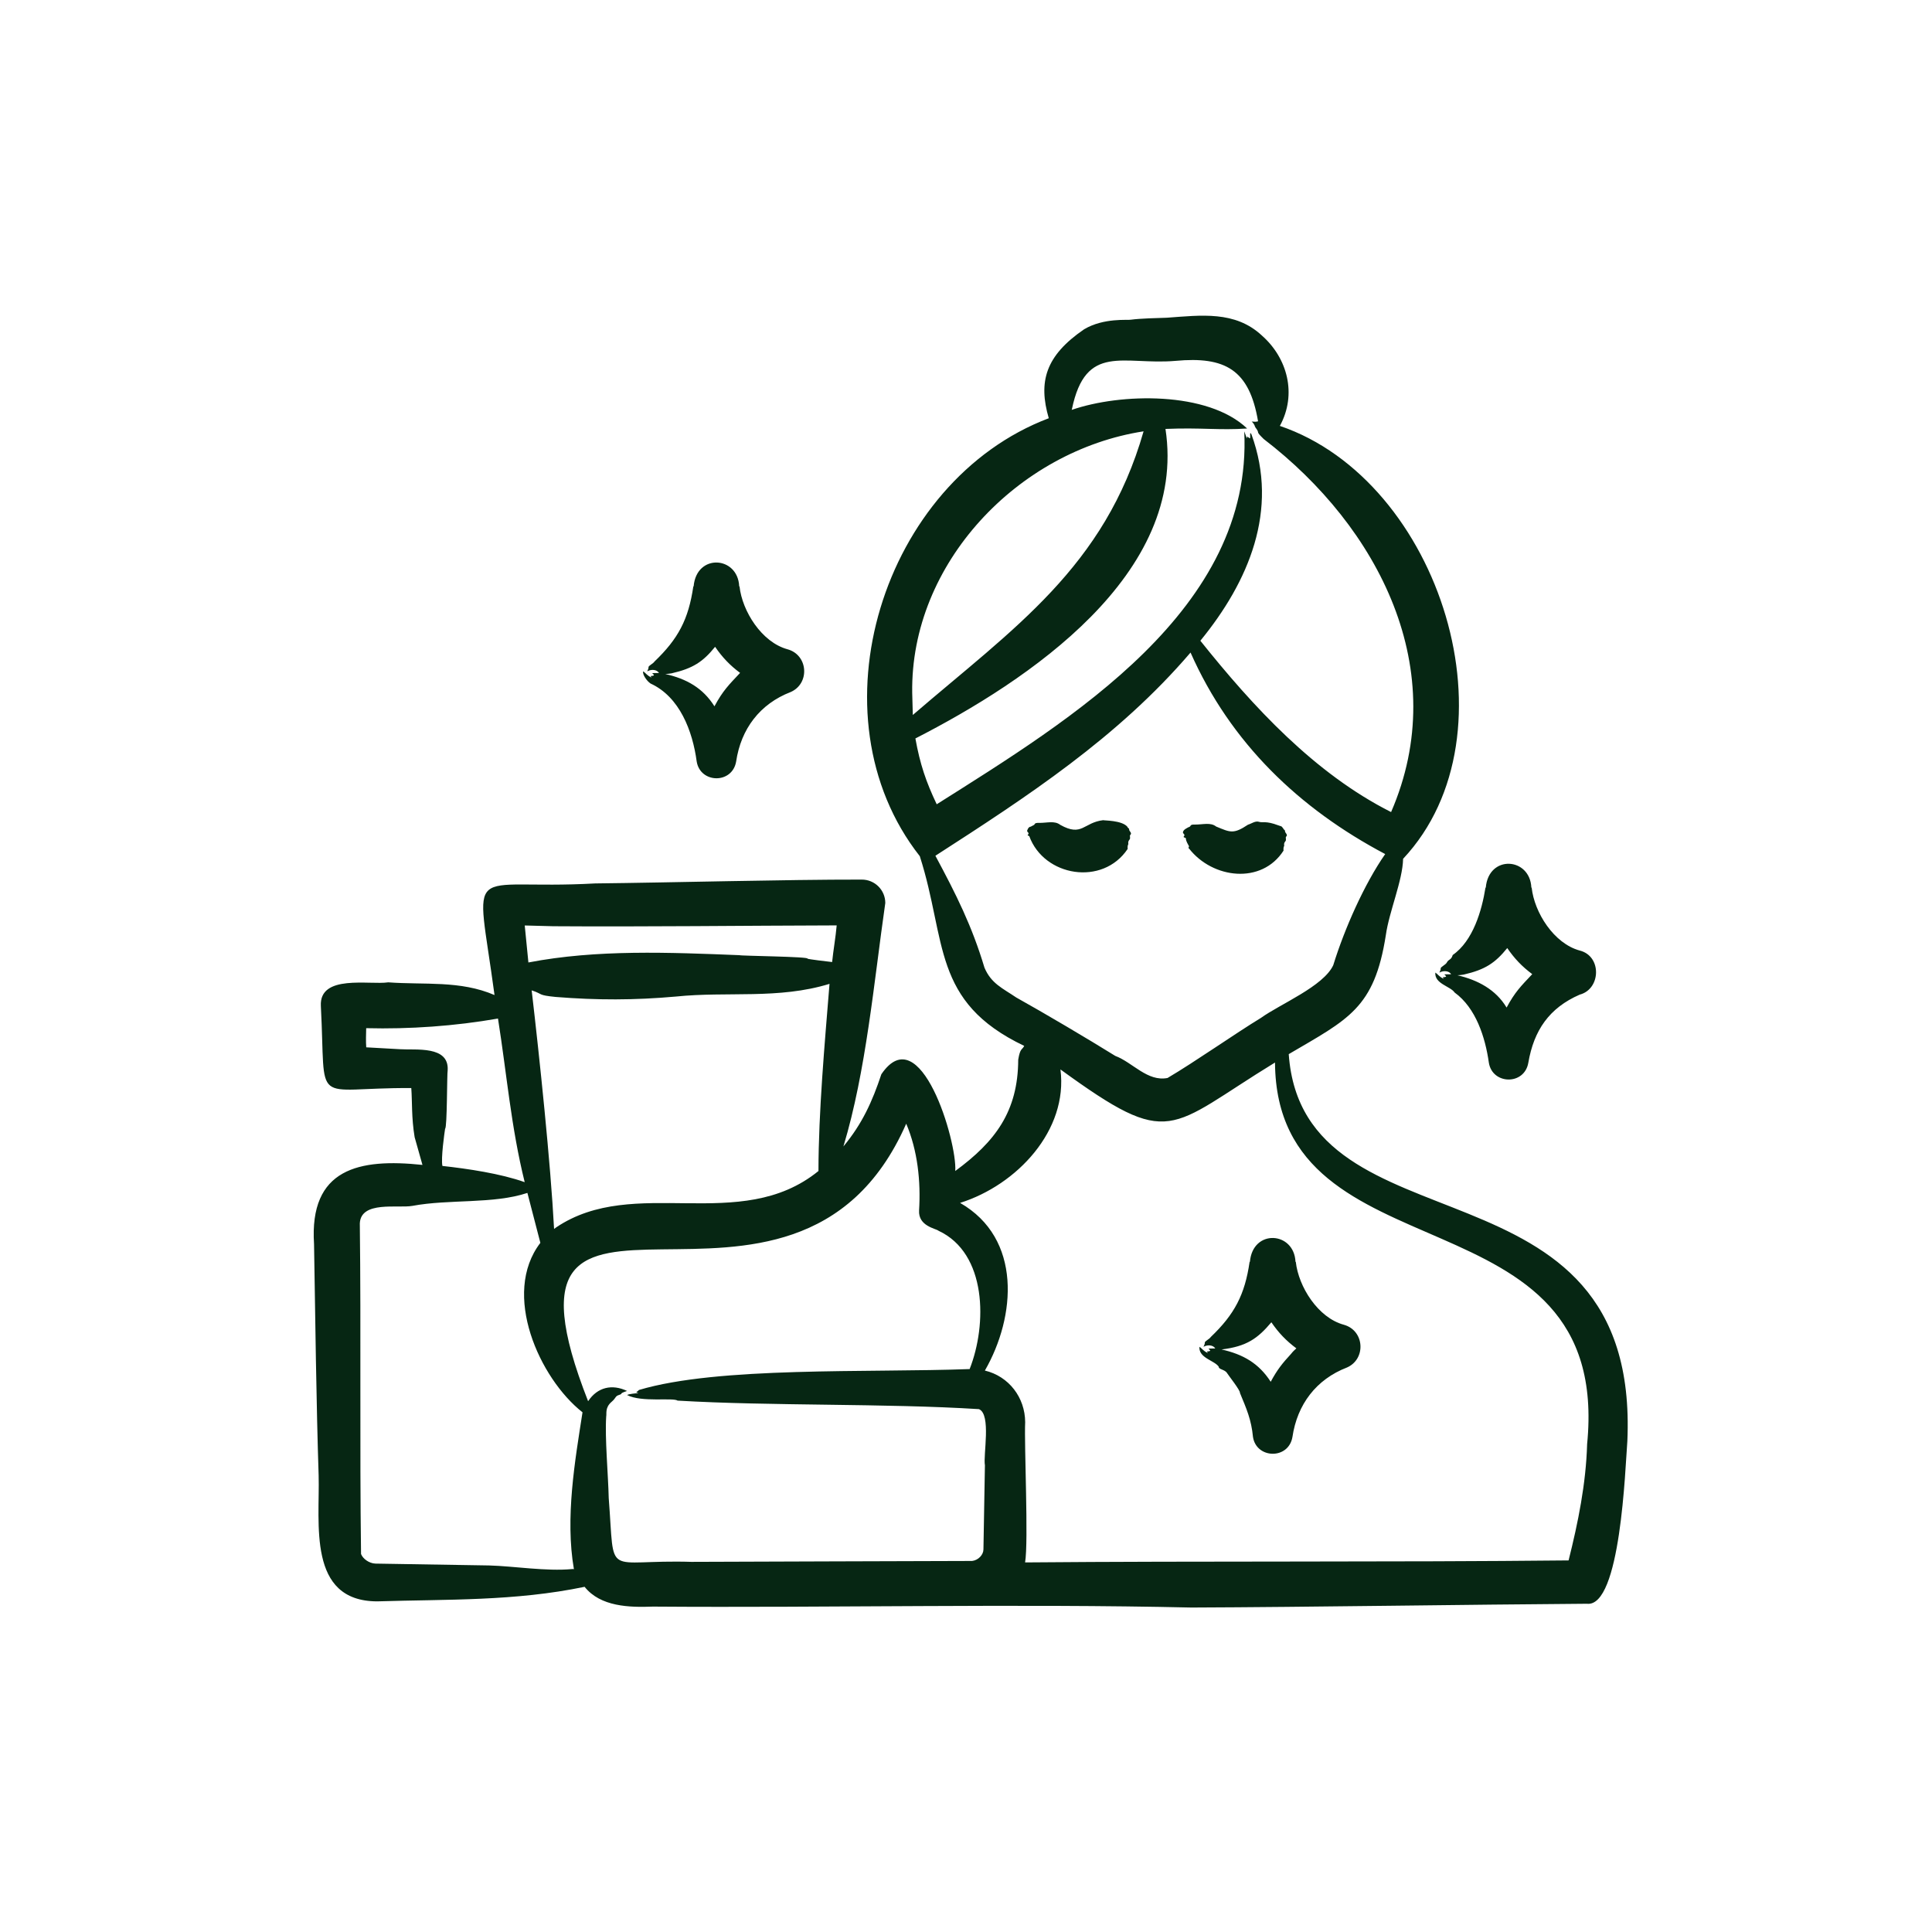 <?xml version="1.0" encoding="UTF-8"?> <svg xmlns="http://www.w3.org/2000/svg" id="Layer_1" data-name="Layer 1" viewBox="0 0 113.386 113.386"><defs><style> .cls-1 { fill: #062613; fill-rule: evenodd; } </style></defs><path class="cls-1" d="M39.411,39.517c1.259-.287,1.847-.679,2.557-1.557.426.621.867,1.083,1.467,1.531-.671.712-1.01,1.043-1.505,1.961-.679-1.081-1.647-1.617-2.887-1.896.124,0,.245-.02.368-.039ZM95.506,84.592c.774-17.308-19.021-10.74-19.872-22.726,3.5-2.056,5.024-2.681,5.698-6.981.194-1.391.987-3.203,1.014-4.483,6.868-7.331,2.214-22.195-7.233-25.406,1.021-1.866.439-3.993-1.058-5.307-1.569-1.462-3.571-1.186-5.572-1.042-.545.015-1.579.043-2.106.115-.179.043-1.594-.123-2.75.562-2.271,1.555-2.702,3.077-2.076,5.222-9.754,3.693-14.068,17.436-7.569,25.703,1.594,4.97.68,8.536,6.128,11.133-.127.253-.237.113-.352.809-.012,3.047-1.356,4.817-3.695,6.533.117-1.725-2.055-9.039-4.338-5.677-.53,1.599-1.125,2.912-2.226,4.236,1.334-4.417,1.791-9.647,2.458-14.29-.002-.762-.623-1.377-1.389-1.371-4.479-.006-11.221.178-15.632.225-7.709.428-7.002-1.574-5.913,6.551-2.016-.869-4.112-.588-6.238-.746-1.092.165-4.053-.493-3.954,1.387.319,6.076-.629,4.784,5.307,4.817.06.787.005,1.743.197,2.885l.459,1.626c-3.717-.393-6.654.201-6.363,4.651.067,4.113.136,9.532.27,13.573.077,2.81-.68,7.38,3.436,7.391,4.124-.128,8.078-.003,12.173-.854.936,1.176,2.638,1.213,4.009,1.161,10.249.077,21.358-.179,31.605.055,6.84-.025,16.429-.177,23.205-.222,1.984.241,2.254-7.977,2.377-9.53h0ZM38.18,40.115c1.711.783,2.468,2.789,2.708,4.578.211,1.292,2.087,1.328,2.315,0,.283-1.915,1.394-3.382,3.201-4.079,1.135-.498,1.031-2.172-.182-2.508-1.521-.411-2.663-2.24-2.821-3.692h-.018c-.079-1.787-2.51-1.946-2.675,0h-.018c-.283,1.94-.887,3.077-2.28,4.411-.053.102-.35.25-.347.318.003.107-.054.193-.079.256.243-.134.562-.111.692.097l-.389.008c0,.048.094.068.09.134-.176.078-.255-.031-.132.128-.27-.112-.344-.27-.499-.366-.046.188.205.561.435.715h0ZM85.901,57.197c1.262-.289,1.845-.679,2.557-1.557.425.621.867,1.083,1.467,1.531-.672.712-1.01,1.043-1.505,1.961-.637-1.063-1.7-1.619-2.887-1.896.124-.001.245-.02.368-.039ZM85.257,56.048c1.194-.827,1.712-2.617,1.923-3.954h.018c.166-1.947,2.597-1.786,2.675,0h.018c.157,1.455,1.299,3.279,2.821,3.692,1.307.326,1.244,2.261,0,2.587-1.796.782-2.692,2.099-3.018,4-.228,1.328-2.104,1.292-2.315,0-.21-1.497-.763-3.222-2.008-4.122-.246-.372-1.187-.508-1.135-1.171.155.095.23.254.499.366-.123-.16-.042-.05.132-.128.004-.066-.09-.086-.09-.134l.389-.007c-.129-.207-.448-.231-.692-.097.025-.063.082-.149.079-.256-.003-.069.294-.217.347-.318.128-.246.254-.131.357-.456h0ZM75.776,79.45c-.525.569-.82.94-1.2,1.644-.697-1.084-1.622-1.613-2.887-1.896,1.48-.176,2.132-.654,2.925-1.596.425.621.867,1.083,1.467,1.531-.11.098-.215.2-.305.316ZM78.869,77.748c1.214.336,1.317,2.01.183,2.508-1.805.695-2.92,2.167-3.201,4.08-.229,1.337-2.115,1.283-2.315,0-.099-1.031-.379-1.649-.766-2.588.035-.138-.679-1.034-.762-1.172-.123-.203-.499-.206-.48-.363-.247-.372-1.188-.509-1.135-1.171.155.095.229.254.499.366-.123-.16-.044-.05.132-.128.004-.066-.09-.086-.09-.134l.389-.008c-.13-.207-.449-.231-.692-.097.025-.063.082-.149.079-.256-.003-.069.295-.217.347-.318,1.39-1.327,2.002-2.482,2.28-4.411h.018c.163-1.944,2.597-1.789,2.675,0h.018c.158,1.452,1.298,3.281,2.821,3.692h0ZM69.425,48.87c-.014-.166.252-.29.413-.361.052-.04.004-.128.291-.116.474.003.913-.146,1.246.116.829.341,1.011.461,1.869-.11.204-.058.431-.242.651-.166.19.065.4-.072,1.12.203.26.099.139.001.303.19-.015.038.106.088.098.143-.017.112.198.212.067.331-.061.056.032.181-.044.27-.13.153-.05.249-.077.286-.035.043-.045.175-.033.265-1.283,2.002-4.166,1.652-5.546-.122-.076-.016.01-.11-.003-.136-.039-.071-.191-.323-.179-.433.011-.099-.208-.054-.113-.159.078-.085-.042-.133-.061-.201h0ZM60.406,49.072c-.07-.049-.134-.025-.067-.099.078-.085-.042-.133-.061-.201-.004-.016.068-.257.213-.256l.199-.105c.052-.039.004-.127.291-.116.474.004.912-.146,1.246.116,1.288.719,1.356-.142,2.52-.276.032.028,1.1-.001,1.423.393-.015.038.106.088.098.143-.016.112.197.211.067.331-.061.056.032.181-.044.27-.13.153-.05.249-.077.286-.035.042-.045.175-.033.264-1.469,2.2-4.91,1.624-5.775-.75h0ZM93.145,84.773c-.068,2.3-.526,4.572-1.087,6.805-10.305.108-21.581.029-31.897.118.209-1.223-.059-6.884.005-8.234-.008-1.443-.953-2.687-2.365-3.026,1.827-3.171,2.185-7.755-1.455-9.84,3.334-1.05,6.351-4.256,5.89-7.833,6.535,4.748,6.279,3.455,12.592-.405.083,12.923,19.838,7.171,18.316,22.415h0ZM40.643,91.665c-5.26-.166-4.539,1.107-4.918-3.743-.031-1.378-.232-3.534-.148-4.792.038-.166-.083-.518.318-.86.273-.233.197-.325.423-.398.306-.099-.065-.057.483-.239-.87-.415-1.731-.234-2.286.602-6.706-17.09,12.057-1.248,18.669-16.287.673,1.583.859,3.381.755,5.088-.057.929.987,1.061,1.14,1.195,2.847,1.322,2.86,5.503,1.827,8.117-5.956.223-14.751-.164-19.407,1.227-.159.171-.238.11-.027.179-.158.02-.552.05-.671.117.847.445,2.695.137,2.967.329,5.493.324,12.166.153,17.685.5.735.306.238,2.712.35,3.296,0,0-.087,4.937-.087,4.937-.003.323-.308.637-.667.677-4.953.009-11.405.04-16.406.053ZM33.565,92.087c-1.51.141-3.391-.172-4.859-.213l-6.676-.109c-.372-.015-.734-.285-.841-.562-.084-6.294.004-13.07-.072-19.407.065-1.337,2.224-.872,3.085-1.025,2.162-.405,4.76-.097,6.75-.761l.761,2.931c-2.296,2.994-.057,7.954,2.474,9.945-.438,2.812-1.028,6.191-.505,9.206-.037-.008-.076-.008-.115-.006ZM23.481,61.577l-1.987-.111c-.027-.346-.011-.772-.003-1.124,2.554.065,5.214-.124,7.735-.565.519,3.275.764,6.359,1.567,9.602-1.414-.504-3.347-.789-4.829-.952-.093-.457.12-1.933.158-2.185.125-.046.107-3.238.151-3.434.085-1.455-1.875-1.169-2.792-1.231ZM32.461,54.359c5.422.037,11.223-.036,16.643-.049-.06.69-.199,1.467-.268,2.151-.352-.042-1.338-.155-1.447-.198.152-.122-3.942-.161-3.99-.205-4.094-.162-8.368-.348-12.388.428l-.215-2.171,1.665.044ZM32.633,72.04l-.115.084c-.203-3.858-.855-10.06-1.315-14.001.696.227.32.278,1.411.387,2.423.194,4.624.193,7.055-.024,3.021-.312,6.017.176,9.014-.745-.289,3.573-.643,7.493-.649,10.984-4.603,3.737-10.8.204-15.401,3.314h0ZM59.645,58.543c-.802-.545-1.471-.814-1.868-1.753-.734-2.447-1.651-4.278-2.88-6.567,5.359-3.455,10.697-6.925,14.974-11.926,2.357,5.321,6.386,9.164,11.424,11.827-1.222,1.753-2.388,4.382-3.048,6.52-.57,1.24-3.126,2.288-4.243,3.094-1.5.911-3.896,2.595-5.483,3.527-1.18.232-2.046-.914-3.068-1.296-1.578-.981-4.189-2.525-5.808-3.426h0ZM53.536,40.662c-.112-7.595,6.215-14.209,13.579-15.348-2.281,7.974-7.631,11.558-13.544,16.647l-.035-1.299ZM62.907,24.023c.811-3.926,3.033-2.582,6.078-2.844,2.906-.269,4.335.501,4.849,3.55-.067-.012-.005.046-.372.011.208.207.157.267.217.346.322.422-.067.139.484.678,6.756,5.175,11.085,13.574,7.478,21.895-4.488-2.259-8.109-6.195-11.194-10.055,2.833-3.461,4.626-7.664,2.999-12.111-.13-.241-.044.161-.087.233-.103-.018-.165-.217-.18.01l-.156-.42c.511,10.439-10.155,16.901-18.049,21.886-.631-1.332-.977-2.344-1.251-3.863,6.604-3.383,15.978-9.615,14.677-18.166,2.109-.088,3.146.089,4.792-.025-2.305-2.198-7.426-2.085-10.295-1.092.003-.011.006-.022.009-.033h0Z"></path></svg> 